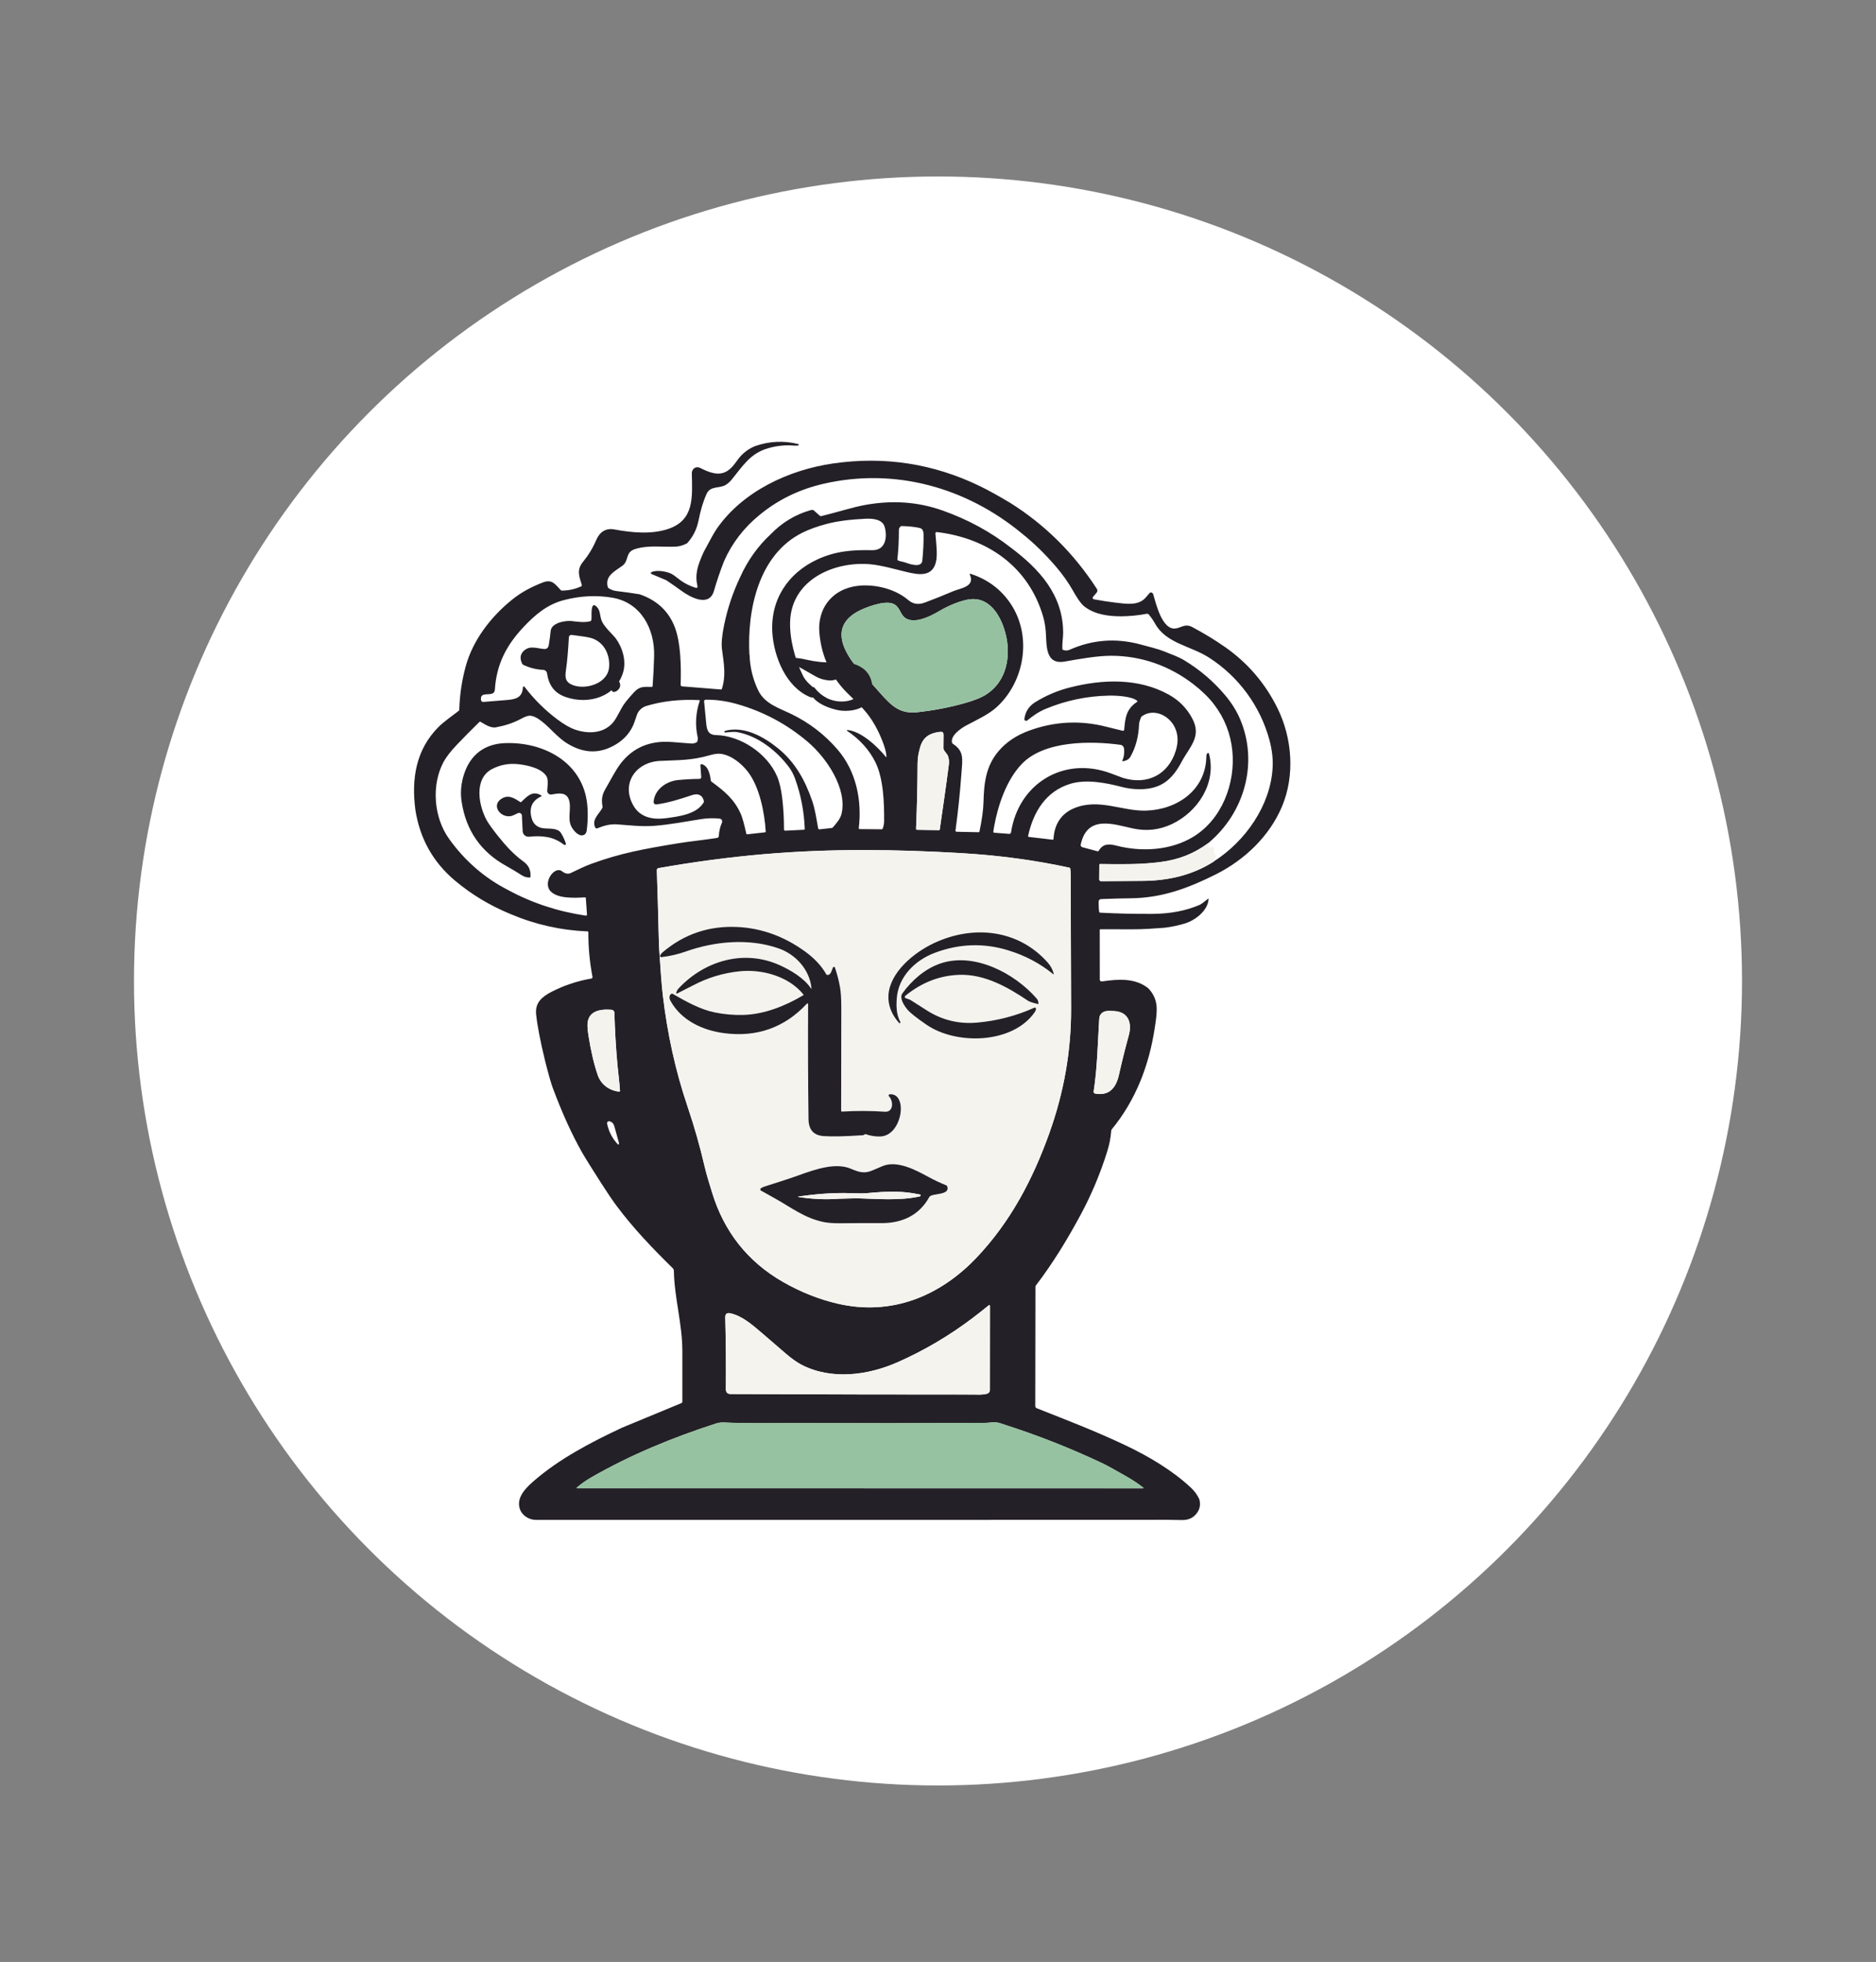 <?xml version="1.0" encoding="UTF-8"?> <svg xmlns="http://www.w3.org/2000/svg" id="Layer_1" data-name="Layer 1" viewBox="0 0 606.66 634.06"><rect x="0" y="0" width="606.66" height="634.06" fill="#808080" stroke="none"/> <defs> <style> .cls-1 { fill: #95c1a0; } .cls-1, .cls-2, .cls-3, .cls-4, .cls-5, .cls-6 { stroke-width: 0px; } .cls-2 { fill: #242027; } .cls-3 { fill: #d3d0c8; } .cls-4 { fill: #96c2a1; } .cls-5 { fill: #fff; } .cls-6 { fill: #f4f3ee; } </style> </defs> <circle class="cls-5" cx="303.33" cy="317.03" r="260"></circle> <g> <path class="cls-2" d="m256.9,144.02c-2.81-.26-5.64.02-8.48.83-5.9,1.69-8.26,5.85-11.89,10.24-.47.57-1.01,1.06-1.6,1.47-2.2,1.5-5.2.24-6.46,3.11-1.26,2.87-1.9,5.26-2.61,8.69-.58,2.79-1.81,5.2-3.68,7.23-1.25.64-2.42,1-3.52,1.06-4.19.25-8.85-.6-13.3.8-3.28,1.03-1.86,3.74-4.09,5.39-2.36,1.75-5.71,3.2-4.73,6.88.04.15.12.27.25.35.76.52,1.62.84,2.56.95,2.52.29,5.03.64,7.51,1.05,5.59,1.92,9.37,5.46,11.35,10.61,1.96,5.11,2.07,12.7,1.9,18.63,0,.26.19.49.46.51l12.63,1.01c.11,0,.19-.04.22-.15,1.4-4.28.68-8.16.05-12.85-.25-1.85,0-4.51.72-7.97,1.12-5.37,2.85-10.51,5.19-15.4,2.41-5.36,5.71-9.97,9.89-13.85,3.6-3.71,7.83-6.27,12.69-7.69.23-.07.49-.11.78-.13.14,0,.28.04.39.14l1.99,1.76c.13.11.27.15.44.11,4.85-1.15,10.18-2.91,14.47-3.66,8.58-1.5,16.68-1.02,24.81,1.86,8.17,2.89,15.53,6.89,22.06,12,9.18,6.89,16.92,15.27,16.9,27.56,0,1.4-.35,3.39-.26,5.15,0,.14.1.27.23.32.72.28,1.42.27,2.12-.04,7.22-3.21,14.69-3.83,22.42-1.85,2.88.81,5.76,1.41,8.51,2.52,2.08.84,4.2,1.58,6.08,2.7,5.09,3.06,9.52,6.84,13.31,11.35,2.07,2.47,3.67,5.03,4.8,7.67,5.99,14.05,1.51,30.22-10.19,40.02-4.74,3.49-9.64,5.42-15.68,6.19-6.38.82-12.93.71-19.38.62-.15,0-.26.12-.26.26l-.04,4.69c0,.33.26.59.59.6,0,0,0,0,0,0,4.45-.05,8.83-.07,13.13-.09,8.39-.03,16.28-1.74,23.45-6.34,10.07-6.47,18.24-17.97,18.91-30.27.16-2.82-.19-5.81-1.05-8.98-2.94-10.82-9.9-20.4-19.53-26.56-6.01-3.85-13.84-4.55-17.42-10.95-.63-1.12-1.3-2.1-2.03-2.95-.18-.21-.46-.31-.73-.25-2.69.52-5.43.78-8.21.81-4.14-.02-8.38-.53-11.8-3.09-1.41-1.05-2.9-3.6-3.79-5.18-1.5-2.66-3.34-5.26-5.53-7.81-3.53-4.11-7.18-7.67-10.96-10.67-18.03-14.92-41.15-21.4-64.23-16.07-7.78,1.8-14.62,5.12-20.52,9.96-5.13,4.15-9,9.17-11.61,15.06-1.24,3.16-2.32,6.36-3.26,9.6-1.55,5.37-7.69,2.02-10.48-.02-1.6-1.17-3.24-2.31-4.91-3.43l-4.81-2.03c-.16-.07-.24-.26-.18-.42.03-.07.08-.13.15-.16,1.64-.82,4.85-.28,6.55.55.36.18,1.15.74,2.37,1.7,1.6,1.26,3.43,2.2,5.49,2.81.21.06.44-.06.5-.27.02-.07.02-.14,0-.2-.89-3.94,0-6.62,1.98-11.06,2.1-3.99,3.5-6.48,4.2-7.49,8.43-12.19,23.37-19.11,37.7-21.18,16.59-2.39,32.38.04,47.38,7.3,2.69,1.3,5.98,3.11,9.87,5.44,11.27,7.07,20.61,16.34,28.04,27.83.23.36.2.83-.08,1.16l-1.18,1.39c-.17.2-.15.5.05.67.06.05.14.09.22.11,2.5.47,4.86.83,7.06,1.09,3.44.4,7.26,1.03,9.59-1.53.43-.47.84-.94,1.25-1.43.19-.23.35-.35.47-.35.38,0,.72.24.83.6.87,2.94,2.88,11.82,7.37,11.03,1.93-.34,2.99-1.63,5.31-.4,3.84,2.05,7.34,4.18,10.51,6.4,7.36,5.15,13.03,11.75,17,19.81,4.77,9.67,5.68,21.71,1.44,31.77-4.04,9.58-12.08,17.24-21.35,21.89-8.89,4.45-17.34,7.62-27.45,7.75-3.18.04-6.37.12-9.55.25-.65.03-.96.35-.94.97.05,1.06,0,2.15.19,3.19.03.15.12.23.28.24,5.69.3,11.37.43,17.06.39,5.67-.04,10.71-1.01,15.12-2.9.44-.19,1.33-.83,2.65-1.91.18-.15.27-.1.25.13-.28,3.68-4.33,6.76-7.58,7.76-2.18.67-4.42,1.14-6.71,1.41-3.49.25-6.88.52-10.44.5-3.39-.02-6.79-.03-10.19-.02-.18,0-.27.09-.27.26l.02,16.03c0,.32.26.58.58.58.03,0,.06,0,.08,0,5.41-.8,10.84-1.16,15.07,2.25,3.46,3.74,2.86,7.35,2.06,12.67-1.83,12.1-6.1,23.36-13.93,32.89-.1.12-.15.25-.16.4-.15,2.21-.59,4.48-1.32,6.81-2.23,7.09-5.05,13.82-8.47,20.19-4.31,8.03-9.02,15.77-14.56,23.02-.11.14-.16.3-.16.48l-.06,38.46c0,.38.18.64.53.78,9.86,3.91,18.47,7.15,28.86,12.06,7.42,3.55,14.94,7.99,20.98,13.62,1.15,1.08,2.05,2.31,2.68,3.7.44,1.6.23,3.03-.65,4.3-1.15,1.67-2.8,2.48-4.96,2.43-3.34-.08-6.67-.1-10.01-.07-66.31.03-132.62.04-198.93.02-2.27,0-4.6-1.48-5.24-3.76-.94-3.33,1.58-6.16,4.09-8.38,8.44-7.49,19.14-13.03,29.09-17.68l19.14-7.92c.18-.08.3-.26.3-.46,0-5.47,0-10.92,0-16.37,0-8.74-2.59-17.2-2.74-25.89,0-.33-.14-.65-.38-.89-6.4-6.28-12.78-12.92-18.12-20.1-1.38-1.85-3.08-4.36-5.1-7.52-3.11-4.87-5.12-8.08-6.01-9.64-3.33-5.84-6.53-12.87-9.59-21.09-.54-1.45-1.36-4.34-2.45-8.65-1.58-6.51-2.55-11.54-2.9-15.1-.36-3.63,1.82-5.59,4.99-7.21,4.08-2.09,8.37-3.52,12.87-4.29.25-.04.41-.27.37-.52,0,0,0,0,0-.01-.91-4.76-1.36-9.57-1.33-14.41,0-.18-.09-.28-.27-.29-8.65-.37-16.94-2.23-24.86-5.59-6.63-2.72-12.61-6.31-17.95-10.78-7.13-5.97-11.42-13.61-12.87-22.94-1.31-10.06.19-19.46,7.52-26.79,1.75-1.75,4.31-3.48,6.49-5.18.12-.09.19-.23.19-.38.14-4.76.83-9.42,2.07-13.97,2.35-8.6,8.26-16.18,15.09-21.65,3.07-2.45,6.11-4.01,9.76-5.46,3.13-1.24,4.06.55,5.92,2.45.09.09.21.14.34.14,2.18,0,4.27-.47,6.26-1.37.16-.07.24-.25.19-.43-.87-2.81-1.73-4.89.35-7.44,1.8-2.21,3.23-4.56,4.29-7.05,1.09-2.57,3.02-4,5.89-3.47,5.78,1.07,11.96,1.63,17.33-.14,8.59-2.83,7.87-10.34,7.71-17.97-.03-1.47,1.32-2.46,2.68-1.78,2.79,1.4,6.11,2.87,9.01.85,1.84-1.28,2.83-3.23,3.98-4.52,1.37-1.52,2.99-2.66,4.89-3.41,4.6-1.57,9.21-1.78,13.82-.63.14.04.22.18.18.32-.03.11-.13.19-.25.19h-1.19Zm-14.5,67.61c.12,4.02,1.05,7.84,2.76,11.44,2.08,4.36,6.66,5.72,10.58,7.61,5.91,2.85,10.97,6.72,15.16,11.62,5.95,6.94,7.89,16.31,6.81,25.34-.02.15.09.29.25.31,0,0,.02,0,.03,0l7.14.06c.15,0,.26-.07.31-.21.31-.83.46-1.63.47-2.42.04-5.78-.2-13.74-2.8-19-2-4.03-5.05-7.43-9.17-10.19-.07-.05-.08-.14-.04-.21.03-.04.08-.07.13-.06,4.47.38,9.8,5.44,12.35,8.59.2.24.29.21.27-.1-.05-1.05-.37-2.36-.93-3.94-1.63-4.51-3.78-8.26-6.47-11.24-2.18-2.43-5.13-4.95-6.85-6.96-4.41-5.12-6.89-11.08-7.44-17.9-.58-7.27,3.57-13.17,10.69-14.74,5.83-1.29,13.43.33,18.02,4.26,1.72,1.47,3.49,1.57,5.54.8,3.04-1.14,6.04-2.34,9.03-3.62,2.2-.95,7.18-1.41,5.4-5.32-.13-.29-.05-.39.26-.29,5.45,1.77,9.74,4.95,12.86,9.56,7.12,10.53,4.62,25.31-4.53,33.58-2.61,2.36-6.43,4.08-9.73,5.84-1.78.95-5.24,3.32-4.62,5.61.04.14.13.26.25.33,3.73,2.37,3.11,5.04,2.78,9.58-.45,6.17-1.09,12.32-1.92,18.44-.03.2.11.39.31.41.01,0,.03,0,.04,0l7.12.15c.14,0,.26-.09.28-.22.81-3.85,1.24-6.98,1.3-9.4.16-6.34.77-11.81,4.95-16.67,2.46-2.86,5.7-5.03,9.73-6.51,8.28-3.04,16.69-3.46,25.23-1.24,1.67.43,3.36.85,5.09,1.25.23.05.46-.09.51-.32,0-.02,0-.04,0-.06.33-3.96.69-6.64,4.18-8.98.15-.1.15-.21.02-.32-1.76-1.49-6.79-1.72-9.02-1.68-7.18.13-14.04,1.56-20.6,4.29-2.23.93-4.06,2.2-5.89,3.71-.07.06-.16.1-.25.11-.58.1-.81-.19-.69-.87.39-2.22,1.55-3.92,3.47-5.11,3.46-2.15,7.17-3.73,11.13-4.74,10.56-2.71,22.33-3.16,32.15,2.34,3.27,1.83,5.79,4.4,7.54,7.72,3.09,5.84-.92,9.13-3.46,13.92-3.05,5.76-6.63,8.85-13.45,8.88-2.04.01-4-.23-5.87-.72-5.21-1.37-11.59-2.59-16.71-1.02-7.85,2.41-11.91,8.98-13.63,16.82-.03.15.06.3.21.34,0,0,.02,0,.03,0l7.69.9c.14.02.27-.09.29-.23,0,0,0-.01,0-.02.22-4.52,2.36-8.13,6.62-9.91,7.97-3.34,15.57.99,23.27.76,10.08-.3,19.4-6.63,19.53-17.56,0-.14.02-.27.05-.4.06-.23.1-.36.12-.38.35-.45.6-.4.74.16,2.35,9.4-3.72,18.57-12.01,22.51-4.01,1.9-8.2,2.39-12.58,1.45-6.14-1.3-14.79-4.6-16.93,5.1-.11.51.08.83.59.97l4.87,1.3c.13.03.26-.02.32-.14,1.38-2.33,3.23-2.34,5.81-1.68,8.08,2.09,17.52,1.55,24.77-2.86,9.28-5.64,13.7-17.27,12.65-27.82-.56-5.57-2.54-10.59-5.96-15.04-1.65-2.15-3.81-4.27-6.47-6.34-7.68-5.99-16.85-9.28-26.64-9.32-2.04,0-4.56.2-7.56.63-2.51.36-5.01.77-7.5,1.23-6.6,1.22-5.86-5.63-6.2-9.7-.15-1.72-.41-3.27-.8-4.64-4.68-16.31-18.06-25.55-34.43-27.5-.23-.03-.43.14-.46.37,0,.02,0,.05,0,.07.21,2.97.8,6.93.13,9.41-1.25,4.67-5.49,4.01-9.4,3.07-3.9-.94-8.24-2.18-11.68-2.5-11.88-1.08-25.56,5.02-26.03,18.48-.2,5.53,1.53,12.28,4.16,17.54.95,1.9,2.44,3,3.99,4.39,1.7,1.52-.09,3.19-1.78,2.47-7.72-3.26-11.57-12.95-12.11-20.59-.73-10.72,4.96-19.41,14.51-23.84,5.86-2.71,11.23-3.15,17.76-3.01,4.43.1,4.97-4.36,4.03-7.57-.75-2.53-4.07-2.69-6.24-2.59-5.05.24-9.24.8-12.58,1.69-3.03.81-5.61,1.74-7.74,2.8-14.32,7.1-17.92,25.15-17.17,39.43Zm50.07-29.93c1.36.49,5.52,2.03,5.78-.48.32-3.09.46-5.99.4-8.71-.02-.81-.34-1.66-1.13-1.85-1.52-.37-3.49-.59-5.92-.65-.15,0-.28.04-.39.14-.35.31-.53.7-.53,1.18,0,3.52-.17,6.67-.49,9.43-.02.16.04.27.18.35.65.34,1.57.41,2.1.6Zm-123.37,40.44c0-.16.15-.29.31-.28.09,0,.16.05.22.11,3.04,3.99,6.54,7.47,10.5,10.45,2.2,1.66,4.14,2.78,5.81,3.36,4.33,1.51,9.57,1.34,12.61-2.67.48-.63,1.31-2.07,2.5-4.33.62-1.18,1.96-2.88,4.02-5.09,1.86-2.01,3.22-1.69,5.72-1.7.16,0,.24-.08.25-.24.24-3.26.41-6.51.49-9.77.22-8.71-4.24-17.22-13.47-18.81-5.13-.88-10.39-.62-15.77.79-5.34,1.4-9.22,4.69-13.03,8.73-5.49,5.84-8.71,12-9.23,20.18-.19,2.92-4.98-.03-4.48,3.38.05.37.39.64.76.6,2.46-.22,4.97-.42,7.53-.61,3-.23,5.12-.81,5.25-4.13Zm156.8-12.14c-.1-6.74-4.19-18.09-13.16-16.17-2.9.62-5.98,1.89-9.25,3.81-2.78,1.63-7.48,3.92-10.43,2.28-2.12-1.17-1.82-3.84-4.35-4.83-2.84-1.13-9.21,1.32-11.63,2.71-4.46,2.57-5.9,6.15-4.32,10.74.76,2.22,2.58,5.16,4.17,6.89,2.54,2.77,5.05,5.56,7.54,8.38,3.93,4.45,6.59,6.99,12.27,6.36,5.34-.59,10.41-1.57,15.23-2.93,3.14-.88,5.49-1.83,7.02-2.84,4.92-3.24,7.01-8.5,6.92-14.39Zm-164.87,24.89c-1.89.71-3.68-.46-5.62-1.6-.13-.08-.29-.06-.4.05-2.45,2.39-4.86,4.82-7.22,7.3-2.05,2.15-3.49,4.01-4.34,5.59-4,7.44-3.23,17.9,1.78,24.88,5.1,7.11,11.43,12.6,18.98,16.48,7.8,4.23,16.2,7,25.2,8.32.2.03.38-.1.41-.3,0-.03,0-.06,0-.08l-.37-5.26c-.02-.18-.12-.27-.3-.26-3.38.2-8.94.48-11.19-2.07-2.5-2.85,1.41-8.23,3.82-6.34.98.77,1.92.95,2.82.53,2.23-1.05,4.45-2.18,6.72-3,9.52-3.44,16.67-4.73,27.8-6.57,3.9-.65,8.53-1.08,12.78-1.76.31-.05.54-.31.55-.62.07-1.51.41-2.94,1.01-4.32.21-.47,0-1.03-.48-1.23-.09-.04-.19-.06-.28-.07-2.02-.2-3.97-.16-6.13.19-4.89.77-9.93,1.75-14.82,2.13-4.32.34-8.06-.17-12.09-.45-2.45-.17-4.31.4-6.49,1.26-.28.11-.6-.02-.72-.3-1.12-2.62,1.24-4.23,2.33-6.27.07-.14.1-.29.07-.45-.39-2.17-.23-3.72.95-5.72,1.65-2.81,3.28-6.14,5.05-8.38,3.97-5.01,9.38-7.27,16.23-6.78,2.12.15,4.25.32,6.37.5.67.06,1.28-.07,1.82-.4.13-.08.22-.19.26-.34.14-.48.18-.88.1-1.21-.89-3.96-.68-7.9.64-11.82.05-.16,0-.25-.18-.26-6.16-.31-11.85.32-17.07,1.89-1.04.31-1.89.93-2.55,1.85-.28.39-.65,1.33-1.11,2.8-1.23,3.95-3.92,6.87-8.06,8.76-5.06,2.31-9.86,1.3-14.3-1.56-1.05-.68-2.38-1.81-4.01-3.39-1.93-1.88-5.3-5.43-7.82-5.3-.6.03-1.44.34-2.54.93-2.38,1.28-4.91,2.17-7.6,2.67Zm73.5,1.85c-.15,0-.28-.12-.28-.27,0-.12.08-.23.19-.27,6.21-1.68,12.58,1.9,17.29,5.75,5.39,4.4,8.58,10.15,10.88,16.77.98,2.8,1.41,5.95,1.96,8.96.04.22.25.38.47.35l3.94-.44c.15-.02.27-.08.37-.2,1.19-1.43,2.45-2.74,2.84-4.61,1.72-8-4.85-17.8-10.9-22.96-6.81-5.81-14.53-9.92-23.16-12.34-3.32-.93-6.6-1.38-9.86-1.35-.42,0-.61.21-.57.63.23,2.37.45,4.67.66,6.89.21,2.24.6,3.85,3.24,3.91,7.92.19,16.57,5.96,19.72,13.41.76,1.8,1.31,4.19,1.66,7.17.38,3.3.56,6.6.54,9.91,0,.22.17.4.39.41,0,0,.02,0,.03,0l6.01-.3c.17,0,.3-.15.29-.31,0,0,0,0,0,0-.21-5.56-1.24-10.94-3.11-16.14-.54-1.5-1.25-2.83-2.15-4-3.94-5.17-9.93-9.87-16.46-11.08-1.31-.24-2.65,0-4.01.1Zm128.4,9.13c.55-1.27.74-2.6.56-3.98-.08-.61-.56-1.1-1.17-1.18-9.49-1.29-24.64-1.44-31.93,6.23-4.93,5.17-7.62,13.18-8.89,20.06-.14.77-.23,1.36-.28,1.77-.02.17.11.33.28.35,0,0,0,0,0,0l4.84.37c.3.02.56-.19.61-.48,2.41-15.85,17.16-24.75,32.29-19.06,2.48.94,3.78,1.42,3.89,1.45,7.84,2.42,14.65-1.03,17.07-8.7.98-3.11.77-5.87-.65-8.29-2.05-3.48-6.69-5.46-10.28-2.93-.12.08-.21.2-.27.33-.41.98-.63,1.72-.65,2.22-.15,4.02-1.08,7.53-2.8,10.54-.46.82-1.3,1.3-2.5,1.46-.14.02-.18-.04-.12-.17Zm-59.03,22.2c1.04-7.21,2.23-15.31,2.96-21.18.1-.8,0-1.64-.28-2.51-.29-.87-1.51-1.76-1.5-2.6,0-1.4.02-2.81.04-4.23.02-1.03-.45-1.11-1.34-1-3.08.4-5.19,1.62-6.14,4.69-.6,1.94-.91,3.78-.91,5.53-.02,7.05-.19,14.09-.49,21.11,0,.16.12.29.28.3,0,0,0,0,0,0l7.11.11c.14,0,.25-.1.27-.23Zm-76.93-21.11c2.12.66,2.64,3.32,2.89,5.28.02.15.09.28.22.37,4.14,3.05,7.38,5.65,9.51,10.51.47,1.07,1.05,3.16,1.75,6.29.04.17.14.24.3.22l5.74-.64c.17-.02.25-.11.24-.28-.36-6.09-2.01-14.51-5.86-19.41-2.04-2.6-5.34-5.29-8.78-5.69-.87-.1-2.05.06-3.54.49-5.86,1.68-9.72,1.52-16,1.81-7.63.35-12.59,7.02-8.77,14.16,2.23,4.17,6.42,4.93,10.82,4.34,4.23-.57,9.81-1.29,12.06-5.08.08-.14.11-.3.07-.45-.45-1.98-1.91-2.55-3.82-1.92-3.87,1.29-7.47,2.45-11.52,3.02-.44.06-.85-.25-.91-.69,0-.06,0-.12,0-.18.33-4.02,4.16-6.64,7.86-7.01,2.26-.22,4.59-.35,6.99-.38.31,0,.55-.26.55-.56,0-.01,0-.02,0-.03l-.27-3.79c-.01-.2.14-.37.34-.39.04,0,.09,0,.13.01Zm20.73,29.05c-11.49.97-23.08,2.5-34.78,4.57-.31.05-.53.33-.52.65.25,7.25.46,14.58.63,21.97.04,1.78.12,3.55.25,5.32.31,4.41.6,9.28,1.07,13.24,1.46,12.25,4.03,24.2,7.99,35.88,2.15,6.33,3.98,12.75,5.49,19.26.68,2.91,1.55,5.61,2.4,8.4,3.83,12.63,11.46,22.44,23.02,29.04,5.7,3.25,11.56,5.58,17.57,6.98,17.38,4.05,33.1-2.33,45.06-14.96,10.87-11.48,18.06-25.1,23.41-40.04,4.75-13.23,7.1-26.64,7.07-40.24-.03-14.45-.08-28.89-.14-43.34,0-.64-.05-1.31-.13-2.01-.02-.16-.11-.26-.27-.29-11.06-2.41-22.61-3.98-34.68-4.69-21.63-1.29-42.5-1.51-63.46.27Zm-54.37,71.53c1.05,2.99,3.77,4.94,6.9,5.25.18.02.27-.07.26-.25-.16-2.76-.64-6.35-.81-8.24-.52-5.71-.85-11.38-1-17.02-.01-.5-.4-.9-.9-.94-3.86-.3-7.96.4-7.8,5.29.03.89.15,1.95.34,3.17.82,5.1,1.82,9.34,3.01,12.73Zm162.13-18.12c-.48,7.76-.6,15.58-1.78,23.26-.07.44.12.7.55.77,4.6.78,6.72-2.05,7.62-6.09.95-4.26,2.01-8.5,3.17-12.73,1.11-4.03-.1-7.69-4.89-7.87-1.66-.06-2.95-.22-4,.84-.4.4-.62,1.01-.67,1.82Zm-155.35,39.77c-.48-1.69-.95-3.39-1.41-5.09-.25-.93-.75-1.56-1.66-1.73-.34-.06-.66.16-.72.5-.01.08-.01.15,0,.23.51,2.57,1.67,4.81,3.47,6.72.14.15.25.13.34-.06.06-.14.05-.32-.02-.56Zm90.18,71.06c-9.68,4.29-21.52,5.83-31.19.79-1.48-.77-3.25-2.05-5.3-3.82-2.41-2.08-4.82-4.15-7.23-6.23-3.32-2.86-6.55-5.69-10.38-6.54-.64-.14-1.1-.06-1.39.26-.19.21-.28.59-.27,1.16.2,7.67.26,15.35.19,23.03,0,1.08.51,1.62,1.55,1.63,30.47.13,56.5.19,78.1.17,1.62,0,3.12.18,4.84-.27.52-.14.89-.61.89-1.15l.02-27.26c0-.12-.1-.22-.22-.22-.05,0-.1.02-.14.05-1.73,1.41-3.51,2.81-5.33,4.19-7.5,5.67-15.55,10.41-24.15,14.22Zm34.32,20.11c-.46-.15-.93-.3-1.4-.45-1.41-.45-3.53-.04-4.79-.03-20.49.1-40.98.11-61.47.05-6.74-.02-15.24.16-22.89-.19-.89-.04-1.74.07-2.56.34-13.98,4.52-27.6,10.1-40.36,17.44-1.66.95-3.2,2.04-4.61,3.25-.05.04-.06.12-.02.17.02.03.06.05.1.05l182.95.02c.25,0,.27-.08.08-.24-1.32-1.09-3.1-2.28-5.35-3.57-3.85-2.21-6.41-3.62-7.68-4.22-10.39-4.91-21.06-9.12-32.01-12.61Z"></path> <path class="cls-1" d="m312.74,193.82c8.97-1.92,13.06,9.44,13.16,16.17.09,5.89-2,11.15-6.92,14.39-1.54,1.01-3.88,1.96-7.02,2.84-4.82,1.36-9.9,2.34-15.23,2.93-5.68.63-8.34-1.9-12.27-6.36-2.48-2.82-5-5.61-7.54-8.38-1.59-1.73-3.41-4.67-4.17-6.89-1.58-4.59-.14-8.17,4.32-10.74,2.42-1.4,8.79-3.84,11.63-2.71,2.53,1,2.23,3.66,4.35,4.83,2.95,1.64,7.65-.65,10.43-2.28,3.27-1.92,6.36-3.19,9.25-3.81Z"></path> <path class="cls-2" d="m191.23,200.38c.19-1.63-.16-2.72.35-4.37.09-.31.42-.49.74-.39.06.02.12.05.17.08,1.72,1.24,1.4,2.9,1.97,4.63.73,2.2,3.67,4.63,4.71,6.05,2.18,2.98,3.44,7.35,2.3,11.03-2.44,7.84-11.11,10.38-18.42,7.9-3.75-1.26-5.56-3.84-6.14-7.64-.11-.75-.58-1.15-1.39-1.19-2.23-.12-4.34-.67-6.34-1.64-.13-.07-.23-.17-.3-.3-.87-1.74-.67-3.17.58-4.27,2.02-1.79,4.28-.66,6.54-.52.92.05,1.33-.51,1.47-1.33.25-1.48.46-2.98.6-4.49.27-2.79,5.08-3.47,6.98-3.2,1.35.19,4.24.57,5.9,0,.15-.05.27-.19.28-.35Zm-6.3,20.91c4.15,1.82,11.57-.22,12.04-5.66.37-4.35-1.93-8.63-6.42-9.59-1.83-.39-3.63-.54-5.46-.82-.72-.11-1.09.18-1.13.85-.25,4.28-.53,7.57-.86,9.87-.33,2.35-.68,4.24,1.83,5.34Z"></path> <path class="cls-2" d="m267.37,225.6c3.3,1.67,8.33,1.69,11-1.46,1.42-1.67,2.92-4.3.32-5.77-3.7-2.1-7.2,1.93-10.78,1.52-1.63-.19-3.03-.62-4.19-1.31-2.9-1.71-5.8-3.31-8.7-4.8-.23-.12-.37-.36-.36-.61,0-.36.23-.55.66-.57,1.95-.08,3.41.13,5.58.62,2.85.65,5.74.95,8.67.88,4.06-.1,6.64-.09,9.51,1.95,3.28,2.34,3.99,7.51,1.62,10.76-1.79,2.45-5.39,3.1-8.34,2.89-3.09-.22-11.02-2.8-10.15-7.12.07-.37.43-.61.8-.53.16.03.31.12.41.25,1.1,1.41,2.42,2.51,3.96,3.3Z"></path> <path class="cls-2" d="m198.83,218.33s.05-.04.08-.02c0,0,.01.01.02.02.91,1.4,2.6,2.99.91,4.66-.45.45-.94.66-1.47.63-.17,0-.31-.08-.41-.21-.77-1.01.35-4.08.86-5.08Z"></path> <path class="cls-6" d="m306.86,246.87c-.73,5.88-1.92,13.97-2.96,21.18-.02.13-.14.23-.27.23l-7.11-.11c-.16,0-.29-.13-.29-.29,0,0,0,0,0,0,.3-7.02.47-14.06.49-21.11,0-1.75.31-3.59.91-5.53.96-3.07,3.07-4.29,6.14-4.69.89-.11,1.35-.04,1.34,1-.02,1.41-.03,2.82-.04,4.23,0,.85,1.22,1.74,1.5,2.6.29.87.38,1.71.28,2.51Z"></path> <path class="cls-2" d="m163.74,279.88c-8.24-4.54-13.07-11.5-14.47-20.86-.39-2.59-.23-5.19.49-7.82,1.72-6.34,5.89-10.38,12.59-10.98,11.8-.81,24.43,4.84,27.15,17.25.72,3.3.69,7.46.24,10.87-.12.93-.56,1.46-1.3,1.61-1.53.3-3.12-1.71-3.71-2.89-1.38-2.77.35-6.44-.96-9.09-1.04-2.1-3.61-1.5-5.43-1.2-.65.1-1.26-.34-1.37-1-.01-.08-.02-.16-.01-.24.06-1.33.47-3.59-.29-4.74-1.68-2.57-6.25-3.53-9.15-3.83-3.05-.31-5.88.23-8.5,1.63-5.94,3.18-4.2,12.11-1.46,16.8.62,1.05,1.77,2.65,3.47,4.78,2.42,3.04,5.03,5.96,8.31,8.32,1.63,1.17,2.36,2.79,2.2,4.87,0,.14-.13.25-.27.25-.92,0-1.74-.24-2.47-.7-1.59-1.03-3.27-2.03-5.05-3.02Z"></path> <path class="cls-2" d="m168.63,259.12c1.96-1.87,3.54-3.67,6.38-2.08.1.05.13.17.08.27-.02.04-.05.07-.1.09-2.86,1.32-3.91,3.57-3.15,6.74.53,2.21,1.93,3.4,4.22,3.58,1.64.13,4.34-.12,5.32,1.45.71,1.13,1.24,2.29,1.61,3.49.05.16-.03.33-.19.39-.18.06-.34.04-.48-.08-3.35-2.66-7.12-2.98-11.22-2.56-1.05.1-1.98-.66-2.08-1.7,0-.03,0-.07,0-.1l-.25-5.04c-.02-.5-.45-.89-.95-.86-.11,0-.22.03-.32.08-.88.39-1.77.95-2.7,1.01-3.33.24-5.99-3.81-2.39-5.81,2.16-1.2,3.97.01,5.8,1.19.15.1.3.09.44-.04Z"></path> <path class="cls-6" d="m390.83,272.44c.22.05.35.14.42.26.07.15.03.2-.13.15-.1-.03-.19-.06-.27-.08-.23-.06-.26-.01-.09.15l.19.19s.07.1.06.17c0,.15-.08.23-.21.27-.12.03-.15.1-.1.21.04.08.1.13.2.15.05,0,.12,0,.2-.03.41-.16.82-.21,1.22-.14.16.03.27.18.25.34,0,0,0,.01,0,.02-.15.59-.08,1.14.18,1.65.04.07.03.14-.02.2-.03.04-.05.09-.06.14-.03.18.05.27.23.27h.25c.09,0,.16.06.18.14l.06.23c.02.08,0,.13-.08.15l-.36.13c-.13.05-.19.19-.15.31.04.12.17.19.29.16.13-.03.22,0,.28.07.08.11.05.16-.09.15-.59-.02-.8.2-.65.67-7.17,4.6-15.06,6.31-23.45,6.34-4.31.01-8.69.04-13.13.09-.33,0-.6-.26-.6-.59,0,0,0,0,0,0l.04-4.69c0-.15.12-.26.26-.26,6.44.09,13,.2,19.38-.62,6.04-.77,10.94-2.69,15.68-6.19Z"></path> <path class="cls-6" d="m247.7,275.99c20.96-1.78,41.82-1.55,63.46-.27,12.06.72,23.62,2.28,34.68,4.69.16.03.25.13.27.29.08.7.12,1.37.13,2.01.06,14.45.1,28.9.14,43.34.04,13.59-2.32,27.01-7.07,40.24-5.36,14.94-12.55,28.55-23.41,40.04-11.95,12.63-27.67,19.01-45.06,14.96-6.01-1.4-11.87-3.73-17.57-6.98-11.56-6.6-19.19-16.4-23.02-29.04-.85-2.79-1.72-5.49-2.4-8.4-1.52-6.51-3.35-12.93-5.49-19.26-3.96-11.69-6.54-23.64-7.99-35.88-.47-3.96-.75-8.83-1.07-13.24-.13-1.77-.21-3.54-.25-5.32-.17-7.39-.38-14.72-.63-21.97-.01-.31.21-.59.52-.65,11.7-2.07,23.3-3.59,34.78-4.57Zm14.52,43.43c-2.22-3.28-6.47-5.81-10.03-7.44-11.51-5.24-24.25-1.54-32.69,7.41-.43.45-.71.97-.83,1.55-.02.09.04.18.13.19.04,0,.07,0,.11-.01,1.8-.89,3.58-1.8,5.35-2.72,4.67-2.43,9.62-3.93,14.85-4.48,7.25-.76,15.87,1.54,20.66,7.44.11.13.09.24-.06.33-5.85,3.46-12.52,6.13-19.32,6.32-3.13.08-6.23-.19-9.3-.81-4.69-.96-9.34-3.57-13.57-6.01-.14-.08-.28-.08-.42,0-.75.46-.73,1.45-.31,2.21,3.46,6.39,10.44,9.63,17.45,10.52,10.56,1.35,19.43-1.8,26.6-9.44.33-.35.49-.29.49.2-.07,12.23-.03,24.58.13,37.07.04,3.41,1.68,5.22,4.93,5.43,2.81.18,7.01.09,12.6-.28.21-.01.42-.1.64-.27.11-.08.25-.11.38-.06,1.54.55,3.13.8,4.77.72,7.01-.3,8.97-14.07,2.94-13.63-.21.01-.37.2-.36.41,0,.09.04.18.11.25,1.47,1.53,1.52,5.17-1.32,4.98-4.66-.32-9.28-.33-13.87-.04-.15,0-.27-.1-.28-.25,0,0,0-.01,0-.02.02-11.08.04-22.16.05-33.23,0-2.83-.13-5.03-.4-6.61-.37-2.14-.92-4.29-1.67-6.46-.06-.17-.24-.25-.41-.19-.07.02-.13.07-.17.14-.48.81-.62,2.54-1.87,2.47-.14,0-.27-.08-.34-.21-1.52-2.72-3.84-5.2-6.95-7.44-6.8-4.89-14.11-7.51-21.92-7.86-9.1-.4-17.08,2.3-23.95,8.1-.4.34-.7.71-.9,1.11-.09.19-.01.42.18.52.07.03.14.04.21.04,2.73-.32,5.33-.91,7.82-1.8,9.46-3.36,20.46-4.38,30.07-1.05,5.56,1.93,10.08,6.88,10.66,12.86.02.27-.04.29-.19.07Zm40.09-11.51c7.87-2.95,15.75-3.22,23.61-.82,5.52,1.68,10.38,4.24,14.6,7.69.2.16.27.12.2-.13-.33-1.3-.95-2.46-1.86-3.5-9.48-10.79-24.14-12.36-36.92-6.33-6.47,3.05-14.24,9.44-14.66,16.85-.18,3.12.96,6.08,3.41,8.9.1.11.27.13.38.03.1-.08.12-.22.06-.33-1.2-2.25-1.35-4.67-1.16-7.52.48-7.05,5.87-12.42,12.33-14.84Zm-9.36,14.7c-.46-.25-.49-.54-.08-.87,5.25-4.26,11.05-6.49,17.37-6.7,8.13-.26,15.62,3.94,22.26,8.41.42.28,1.46.62,3.1,1.01.15.03.22-.02.22-.17,0-.61-.19-1.15-.6-1.62-7.16-8.23-20.25-15.04-31.17-11.28-4.92,1.69-9.16,5.39-12.23,9.65-1.11,1.54.68,4.12,1.69,5.29.88,1.03,2.91,2.64,6.09,4.82,9.65,6.63,27.85,6.25,35-4.02.29-.42.43-.78.41-1.09-.02-.39-.22-.51-.58-.35-5.89,2.64-12.06,4.24-18.49,4.79-5.78.5-11.12-.77-16-3.81-1.83-1.14-3.65-2.3-5.46-3.48-.44-.28-1.15-.38-1.52-.59Zm-17.79,55.1c-4.94-2.08-11.4.14-17.08,2.2-3.69,1.34-7.31,2.38-10.96,3.6-.44.15-.8.33-1.08.55-.19.15-.22.42-.07.61.04.05.08.08.13.11,1.56.87,3.08,1.71,4.55,2.54,5.27,2.96,9.57,6.34,15.57,7.59,1.48.31,3.35.45,5.6.42,4.37-.05,8.75-.07,13.13-.04,6.71.04,12.3-2.47,15.61-8.48.69-1.25,6.89-.39,5.75-3.42-.06-.15-.16-.26-.31-.32-1.97-.8-3.89-1.7-5.75-2.71-4.11-2.23-10.18-5.49-14.85-3.49-1.13.48-2.27.96-3.42,1.45-2.57,1.07-4.34.45-6.81-.6Z"></path> <path class="cls-2" d="m262.41,319.35c-.58-5.98-5.1-10.93-10.66-12.86-9.6-3.33-20.61-2.31-30.07,1.05-2.48.88-5.09,1.48-7.82,1.8-.21.02-.4-.13-.42-.34,0-.07,0-.14.04-.21.2-.41.5-.78.9-1.11,6.87-5.8,14.85-8.5,23.95-8.1,7.82.35,15.12,2.97,21.92,7.86,3.11,2.24,5.43,4.72,6.95,7.44.07.12.2.2.34.21,1.25.06,1.4-1.66,1.87-2.47.09-.15.29-.2.44-.11.06.04.11.1.14.17.75,2.17,1.3,4.32,1.67,6.46.27,1.58.4,3.78.4,6.61,0,11.07-.02,22.15-.05,33.23,0,.15.11.27.26.27,0,0,.01,0,.02,0,4.59-.29,9.21-.27,13.87.04,2.84.19,2.79-3.45,1.32-4.98-.15-.16-.15-.4,0-.55.07-.06.15-.1.24-.11,6.03-.45,4.07,13.32-2.94,13.63-1.64.07-3.23-.17-4.77-.72-.13-.05-.27-.02-.38.06-.22.17-.43.26-.64.27-5.59.37-9.79.47-12.6.28-3.24-.21-4.88-2.02-4.93-5.43-.16-12.49-.2-24.85-.13-37.07,0-.48-.16-.55-.49-.2-7.17,7.64-16.04,10.79-26.6,9.44-7.01-.89-13.99-4.14-17.45-10.52-.41-.76-.44-1.75.31-2.21.14-.08.28-.09.42,0,4.23,2.44,8.87,5.05,13.57,6.01,3.07.63,6.17.9,9.3.81,6.8-.19,13.47-2.86,19.32-6.32.15-.09.17-.2.06-.33-4.79-5.89-13.41-8.2-20.66-7.44-5.24.55-10.19,2.04-14.85,4.48-1.77.92-3.55,1.83-5.35,2.72-.08.04-.18,0-.22-.08-.02-.03-.02-.07-.01-.11.12-.58.4-1.09.83-1.55,8.43-8.95,21.17-12.65,32.69-7.41,3.57,1.62,7.81,4.15,10.03,7.44.15.22.21.2.19-.07Z"></path> <path class="cls-2" d="m302.32,307.92c-6.46,2.42-11.86,7.79-12.33,14.84-.2,2.85-.04,5.28,1.16,7.52.07.13.02.29-.11.36-.11.06-.25.03-.33-.06-2.45-2.81-3.58-5.78-3.41-8.9.42-7.41,8.19-13.8,14.66-16.85,12.78-6.03,27.45-4.46,36.92,6.33.91,1.04,1.53,2.2,1.86,3.5.06.25,0,.3-.2.13-4.22-3.44-9.08-6.01-14.6-7.69-7.87-2.4-15.74-2.13-23.61.82Z"></path> <path class="cls-2" d="m292.95,322.61c.38.2,1.09.3,1.52.59,1.81,1.18,3.63,2.33,5.46,3.48,4.88,3.04,10.21,4.31,16,3.81,6.43-.56,12.59-2.16,18.49-4.79.36-.16.56-.04.58.35.02.31-.12.67-.41,1.09-7.15,10.27-25.35,10.65-35,4.02-3.18-2.18-5.21-3.79-6.09-4.82-1-1.17-2.79-3.75-1.69-5.29,3.07-4.26,7.32-7.96,12.23-9.65,10.92-3.76,24.01,3.05,31.17,11.28.41.47.61,1.01.6,1.62,0,.15-.07.21-.22.17-1.64-.39-2.68-.72-3.1-1.01-6.64-4.47-14.12-8.68-22.26-8.41-6.33.21-12.12,2.44-17.37,6.7-.41.33-.38.62.08.87Z"></path> <path class="cls-6" d="m200.23,352.78c-3.13-.3-5.84-2.25-6.9-5.25-1.19-3.39-2.19-7.64-3.01-12.73-.19-1.22-.31-2.28-.34-3.17-.16-4.89,3.94-5.59,7.8-5.29.49.04.88.44.9.94.15,5.63.49,11.3,1,17.02.17,1.89.65,5.48.81,8.24.01.18-.07.27-.26.25Z"></path> <path class="cls-6" d="m356.13,327.58c1.05-1.06,2.34-.9,4-.84,4.79.18,6,3.84,4.89,7.87-1.16,4.22-2.22,8.47-3.17,12.73-.9,4.04-3.01,6.87-7.62,6.09-.44-.07-.62-.33-.55-.77,1.18-7.68,1.3-15.49,1.78-23.26.05-.82.27-1.42.67-1.82Z"></path> <path class="cls-2" d="m275.16,377.72c2.47,1.04,4.24,1.67,6.81.6,1.15-.48,2.29-.96,3.42-1.45,4.67-2,10.74,1.26,14.85,3.49,1.86,1.01,3.78,1.92,5.75,2.71.15.06.26.17.31.32,1.14,3.03-5.06,2.16-5.75,3.42-3.31,6.02-8.9,8.53-15.61,8.48-4.38-.02-8.75-.01-13.13.04-2.26.03-4.13-.11-5.6-.42-5.99-1.25-10.3-4.63-15.57-7.59-1.47-.83-2.99-1.67-4.55-2.54-.21-.11-.29-.38-.17-.59.03-.05.07-.1.11-.13.28-.22.64-.4,1.08-.55,3.65-1.22,7.27-2.26,10.96-3.6,5.69-2.06,12.14-4.28,17.08-2.2Zm-4.47,9.73l6.38-.19c6.63.2,13.83.83,20.22-.57.18-.04.3-.11.38-.21.09-.11.06-.28-.05-.36-.03-.02-.07-.04-.1-.05-5.65-1.24-10.42-1.1-17.27-.45-.86.08-2.53.08-5,0-5.69-.2-11.37.25-16.94,1.08-.35.05-.35.11,0,.16,4.25.66,8.38.86,12.38.6Z"></path> <path class="cls-6" d="m277.07,387.26c-2.08-.21-4.21-.15-6.38.19-4,.26-8.13.06-12.38-.6-.35-.06-.35-.11,0-.16,5.57-.83,11.25-1.28,16.94-1.08,2.47.09,4.14.09,5,0,6.85-.65,11.62-.79,17.27.45.14.03.23.17.2.31,0,.04-.02.07-.05.1-.08.1-.21.17-.38.21-6.39,1.4-13.6.77-20.22.57Z"></path> <path class="cls-3" d="m277.07,387.26l-6.38.19c2.17-.34,4.3-.4,6.38-.19Z"></path> <path class="cls-6" d="m290.3,440.23c8.6-3.81,16.64-8.55,24.15-14.22,1.82-1.38,3.6-2.78,5.33-4.19.1-.08.24-.06.31.03.03.04.05.09.05.14l-.02,27.26c0,.54-.37,1.02-.89,1.15-1.72.45-3.22.27-4.84.27-21.6.02-47.63-.04-78.1-.17-1.04,0-1.56-.55-1.55-1.63.07-7.68,0-15.35-.19-23.03-.02-.57.07-.95.27-1.16.29-.32.75-.4,1.39-.26,3.82.86,7.05,3.69,10.38,6.54,2.41,2.07,4.82,4.15,7.23,6.23,2.05,1.77,3.81,3.04,5.3,3.82,9.67,5.04,21.51,3.5,31.19-.79Z"></path> <path class="cls-4" d="m324.62,460.33c10.95,3.49,21.62,7.7,32.01,12.61,1.27.6,3.83,2.01,7.68,4.22,2.25,1.29,4.03,2.48,5.35,3.57.19.16.16.24-.08.24l-182.95-.02c-.07,0-.12-.05-.13-.12,0-.04.02-.08.05-.1,1.41-1.21,2.95-2.3,4.61-3.25,12.76-7.34,26.37-12.92,40.36-17.44.82-.26,1.68-.38,2.56-.34,7.64.35,16.14.17,22.89.19,20.49.06,40.98.05,61.47-.05,1.27,0,3.39-.41,4.79.03.47.15.93.3,1.4.45Z"></path> </g> </svg> 